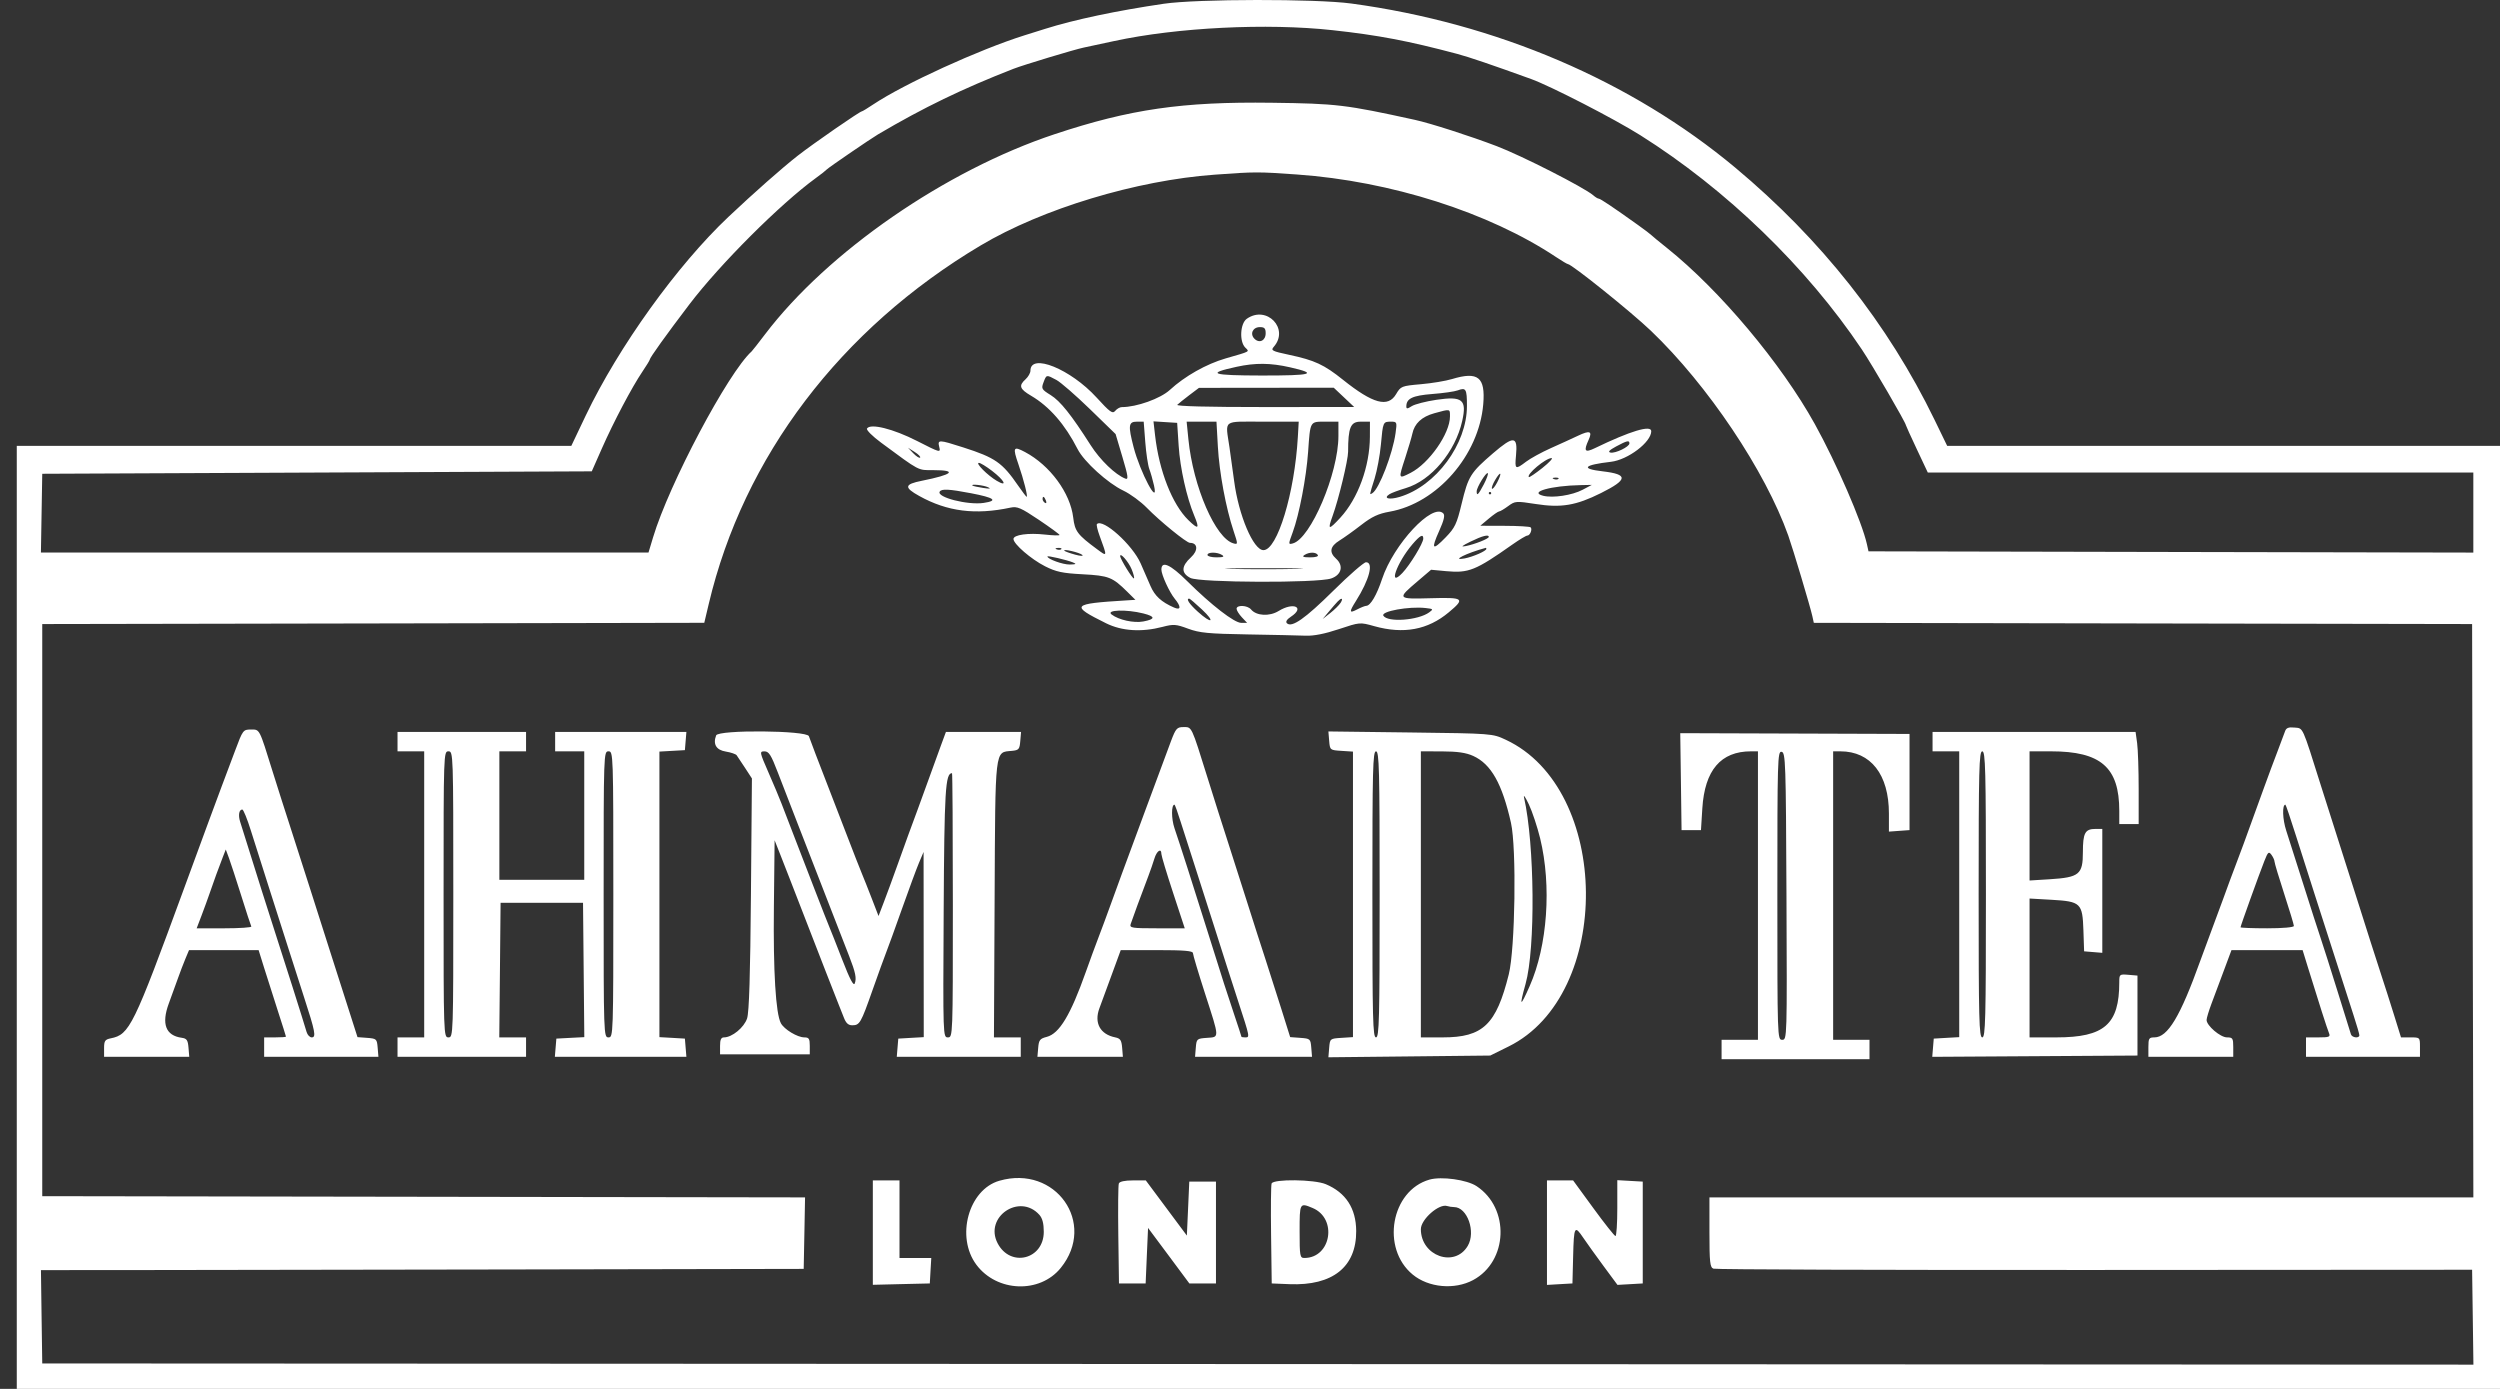 <svg width="90" height="50" viewBox="0 0 90 50" fill="none" xmlns="http://www.w3.org/2000/svg">
<rect x="0" y="0" width="90" height="50" fill="#333333" stroke="none"/>
<path fill-rule="evenodd" clip-rule="evenodd" d="M41.898 0.135C40.198 0.385 38.679 0.706 37.62 1.04C37.452 1.093 37.118 1.198 36.878 1.273C35.242 1.788 32.547 3.019 31.439 3.758C31.233 3.896 31.047 4.009 31.026 4.009C30.954 4.009 29.274 5.171 28.715 5.608C28.16 6.042 27.147 6.936 26.226 7.805C24.375 9.553 22.267 12.488 21.086 14.961C20.903 15.345 20.711 15.748 20.66 15.856L20.567 16.052H10.586H0.604V33.026V50H45.302H90V33.026V16.052H80.049H70.099L69.644 15.114C67.971 11.666 65.563 8.619 62.474 6.039C58.729 2.912 53.872 0.835 48.648 0.127C47.369 -0.046 43.101 -0.041 41.898 0.135ZM47.978 1.087C49.622 1.267 50.695 1.471 52.463 1.941C52.878 2.051 53.711 2.335 55.124 2.846C55.829 3.102 58.119 4.28 59.052 4.868C62.145 6.816 65.034 9.609 67.024 12.577C67.402 13.14 68.612 15.221 68.612 15.307C68.612 15.322 68.789 15.712 69.006 16.173L69.401 17.012H79.221H89.04V18.452V19.893L78.153 19.871L67.266 19.848L67.208 19.587C67.032 18.793 66.11 16.668 65.334 15.267C64.122 13.08 61.911 10.447 60.013 8.929C59.724 8.699 59.469 8.488 59.445 8.461C59.421 8.433 59.205 8.27 58.965 8.098C58.068 7.457 57.612 7.151 57.554 7.151C57.521 7.151 57.432 7.097 57.357 7.031C57.035 6.752 54.782 5.604 53.884 5.262C52.918 4.894 51.495 4.437 50.933 4.314C48.43 3.766 48.129 3.73 45.782 3.699C42.562 3.657 40.684 3.929 37.969 4.83C34.036 6.136 29.796 9.066 27.539 12.038C27.302 12.35 27.087 12.625 27.06 12.649C26.21 13.418 24.087 17.423 23.51 19.346L23.346 19.891L12.41 19.891L1.473 19.892L1.497 18.474L1.521 17.056L11.413 17.012L21.304 16.968L21.67 16.139C22.095 15.177 22.748 13.94 23.126 13.38C23.271 13.165 23.39 12.971 23.39 12.949C23.39 12.882 23.983 12.055 24.815 10.961C25.918 9.51 28.089 7.342 29.37 6.41C29.562 6.271 29.739 6.131 29.763 6.101C29.807 6.045 31.336 4.999 31.608 4.838C33.246 3.872 34.649 3.193 36.485 2.477C36.841 2.338 38.697 1.777 39.017 1.712C39.137 1.687 39.628 1.582 40.108 1.478C42.373 0.988 45.607 0.827 47.978 1.087ZM46.683 6.281C50.064 6.518 53.604 7.646 56.023 9.257C56.229 9.394 56.419 9.507 56.444 9.507C56.578 9.507 58.727 11.232 59.432 11.907C61.475 13.858 63.549 16.951 64.378 19.281C64.547 19.758 65.172 21.849 65.245 22.183L65.297 22.422L77.147 22.444L88.996 22.466L89.018 32.786L89.041 43.106H75.29H61.54V44.362C61.54 45.443 61.56 45.625 61.683 45.672C61.761 45.703 67.939 45.724 75.411 45.719L88.996 45.711L89.02 47.419L89.043 49.127L45.282 49.106L1.521 49.084L1.497 47.404L1.474 45.724L4.466 45.723C6.111 45.722 12.29 45.712 18.195 45.701L28.933 45.68L28.958 44.393L28.982 43.106L15.252 43.084L1.521 43.062V32.764V22.466L13.438 22.444L25.354 22.421L25.514 21.746C26.768 16.442 30.257 11.841 35.306 8.835C37.524 7.515 40.91 6.491 43.731 6.288C45.192 6.182 45.278 6.182 46.683 6.281ZM44.885 11.476C44.646 11.643 44.611 12.294 44.829 12.512C44.985 12.668 45.039 12.639 44.123 12.903C43.428 13.104 42.651 13.543 42.114 14.038C41.775 14.35 40.919 14.656 40.385 14.656C40.316 14.656 40.21 14.716 40.149 14.79C40.052 14.907 39.963 14.843 39.475 14.309C38.541 13.286 37.096 12.699 37.096 13.343C37.096 13.426 37.017 13.565 36.922 13.652C36.665 13.884 36.704 14.003 37.118 14.246C37.778 14.633 38.341 15.279 38.794 16.168C39.023 16.619 39.883 17.399 40.44 17.662C40.69 17.78 41.07 18.059 41.286 18.281C41.752 18.759 42.715 19.543 42.838 19.543C43.124 19.543 43.142 19.82 42.872 20.066C42.523 20.385 42.517 20.632 42.854 20.806C43.186 20.978 47.427 20.994 47.921 20.825C48.295 20.698 48.379 20.366 48.1 20.114C47.841 19.88 47.88 19.67 48.22 19.46C48.385 19.358 48.74 19.104 49.01 18.894C49.389 18.6 49.621 18.492 50.023 18.421C51.734 18.12 53.243 16.389 53.397 14.55C53.478 13.576 53.212 13.362 52.273 13.646C52.05 13.714 51.544 13.798 51.15 13.832C50.454 13.893 50.428 13.904 50.26 14.188C49.968 14.683 49.429 14.537 48.347 13.672C47.666 13.126 47.327 12.969 46.411 12.774C45.792 12.642 45.741 12.616 45.855 12.486C46.427 11.834 45.602 10.974 44.885 11.476ZM45.564 11.997C45.564 12.262 45.339 12.373 45.161 12.196C44.987 12.022 45.1 11.776 45.355 11.776C45.521 11.776 45.564 11.822 45.564 11.997ZM46.441 13.223C47.471 13.457 47.248 13.521 45.417 13.519C43.604 13.516 43.407 13.447 44.517 13.205C45.189 13.058 45.737 13.063 46.441 13.223ZM38.03 13.678C38.184 13.76 38.726 14.232 39.236 14.727L40.162 15.627L40.408 16.456C40.614 17.147 40.631 17.276 40.515 17.231C40.156 17.093 39.608 16.566 39.264 16.027C38.562 14.927 38.172 14.439 37.823 14.222C37.498 14.021 37.481 13.991 37.567 13.764C37.673 13.482 37.666 13.483 38.03 13.678ZM48.383 14.305L48.751 14.652L45.525 14.654C43.492 14.655 42.33 14.625 42.382 14.573C42.428 14.528 42.622 14.372 42.814 14.226L43.163 13.963L45.59 13.96L48.015 13.958L48.383 14.305ZM52.81 14.614C52.81 15.992 51.696 17.497 50.387 17.889C50.009 18.002 49.786 17.943 50.019 17.792C50.09 17.746 50.355 17.647 50.608 17.572C51.522 17.3 52.393 16.264 52.64 15.153C52.811 14.386 52.649 14.254 51.709 14.393C51.33 14.45 50.932 14.552 50.824 14.621C50.665 14.723 50.628 14.725 50.628 14.631C50.628 14.346 50.85 14.24 51.563 14.184C51.958 14.154 52.371 14.095 52.48 14.053C52.775 13.942 52.81 14.001 52.81 14.614ZM52.199 14.994C52.199 15.606 51.447 16.683 50.783 17.022C50.336 17.25 50.337 17.252 50.587 16.485C50.703 16.127 50.819 15.736 50.844 15.616C50.92 15.246 51.182 15.002 51.635 14.877C52.222 14.716 52.199 14.712 52.199 14.994ZM41.23 15.916C41.261 16.321 41.327 16.758 41.376 16.887C41.425 17.016 41.501 17.284 41.545 17.481C41.721 18.277 41.046 17.006 40.81 16.099C40.608 15.32 40.625 15.18 40.924 15.18H41.173L41.23 15.916ZM42.432 16.052C42.483 16.847 42.721 17.913 42.992 18.561C43.193 19.042 43.145 19.079 42.781 18.724C42.202 18.159 41.729 16.956 41.583 15.676L41.525 15.169L41.951 15.196L42.378 15.223L42.432 16.052ZM43.843 16.074C43.895 17.012 44.132 18.288 44.409 19.116C44.568 19.592 44.568 19.605 44.41 19.563C43.764 19.394 42.952 17.525 42.782 15.812L42.719 15.18H43.256H43.793L43.843 16.074ZM46.723 15.725C46.608 17.749 45.984 19.805 45.484 19.805C45.122 19.805 44.59 18.55 44.429 17.318C44.386 16.982 44.309 16.432 44.26 16.096C44.112 15.083 43.986 15.18 45.461 15.18H46.754L46.723 15.725ZM48.183 15.697C48.183 17.041 47.182 19.396 46.539 19.564C46.376 19.607 46.376 19.6 46.538 19.161C46.771 18.53 47.027 17.194 47.092 16.27C47.17 15.147 47.152 15.18 47.709 15.18H48.183V15.697ZM49.316 15.725C49.312 16.789 48.889 17.945 48.252 18.637C47.829 19.095 47.786 19.086 47.973 18.575C48.19 17.98 48.532 16.564 48.532 16.261C48.532 15.39 48.62 15.18 48.981 15.18H49.318L49.316 15.725ZM50.24 15.594C50.136 16.338 49.647 17.605 49.407 17.753C49.295 17.822 49.291 17.848 49.485 17.23C49.575 16.942 49.677 16.392 49.712 16.009C49.788 15.183 49.789 15.18 50.075 15.18C50.291 15.18 50.296 15.193 50.24 15.594ZM31.212 15.427C31.18 15.478 31.408 15.706 31.723 15.938C33.134 16.98 33.031 16.925 33.6 16.925C34.478 16.925 34.306 17.084 33.186 17.308C32.554 17.434 32.536 17.547 33.098 17.858C34.104 18.416 35.113 18.544 36.374 18.275C36.62 18.222 36.749 18.278 37.4 18.715C37.809 18.99 38.144 19.235 38.144 19.259C38.144 19.284 37.908 19.277 37.621 19.245C37.023 19.177 36.485 19.252 36.485 19.404C36.485 19.583 37.12 20.132 37.62 20.385C38.019 20.587 38.248 20.636 38.977 20.674C39.917 20.724 40.047 20.776 40.579 21.301L40.875 21.594L40.535 21.615C38.57 21.736 38.521 21.793 39.819 22.438C40.386 22.719 41.098 22.765 41.854 22.567C42.248 22.464 42.337 22.471 42.771 22.632C43.179 22.784 43.499 22.815 44.91 22.839C45.822 22.854 46.765 22.875 47.005 22.885C47.294 22.897 47.697 22.817 48.199 22.649C48.955 22.397 48.957 22.397 49.47 22.541C50.527 22.837 51.4 22.676 52.154 22.045C52.757 21.542 52.706 21.502 51.501 21.536C50.292 21.569 50.285 21.561 51.037 20.922L51.519 20.511L52.064 20.562C52.872 20.637 53.12 20.538 54.446 19.603C54.698 19.426 54.939 19.281 54.983 19.281C55.081 19.281 55.173 19.055 55.103 18.984C55.074 18.956 54.655 18.931 54.171 18.93L53.29 18.927L53.596 18.67C53.764 18.529 53.932 18.412 53.97 18.411C54.008 18.41 54.154 18.323 54.295 18.219C54.542 18.037 54.576 18.034 55.29 18.145C56.205 18.288 56.738 18.198 57.636 17.75C58.61 17.263 58.624 17.076 57.695 16.968C56.889 16.875 57.007 16.739 57.992 16.625C58.605 16.555 59.445 15.917 59.445 15.523C59.445 15.289 58.697 15.514 57.415 16.134C57.054 16.308 57.004 16.243 57.189 15.838C57.334 15.521 57.238 15.483 56.809 15.686C56.602 15.784 56.161 15.986 55.828 16.134C55.495 16.283 55.095 16.502 54.939 16.621C54.552 16.916 54.528 16.902 54.576 16.401C54.644 15.691 54.497 15.676 53.75 16.317C52.937 17.017 52.858 17.143 52.619 18.134C52.443 18.866 52.378 19.001 52.042 19.347C51.565 19.838 51.51 19.782 51.812 19.11C51.984 18.726 52.025 18.549 51.957 18.481C51.569 18.093 50.17 19.593 49.755 20.842C49.563 21.421 49.338 21.804 49.187 21.81C49.139 21.811 48.992 21.869 48.86 21.938C48.57 22.09 48.561 22.036 48.813 21.637C49.298 20.869 49.461 20.241 49.176 20.241C49.099 20.241 48.569 20.703 47.999 21.267C46.983 22.272 46.502 22.609 46.328 22.436C46.274 22.382 46.325 22.299 46.471 22.203C46.992 21.862 46.568 21.663 46.03 21.996C45.7 22.199 45.231 22.173 45.038 21.941C44.911 21.787 44.517 21.768 44.517 21.916C44.517 21.972 44.602 22.11 44.706 22.221L44.896 22.423H44.683C44.435 22.423 43.614 21.788 42.74 20.922C42.131 20.318 41.81 20.174 41.81 20.506C41.81 20.69 42.098 21.32 42.287 21.55C42.528 21.843 42.518 21.982 42.263 21.871C41.805 21.67 41.571 21.454 41.415 21.09C41.327 20.887 41.169 20.525 41.064 20.284C40.769 19.613 39.703 18.653 39.489 18.867C39.466 18.89 39.509 19.082 39.587 19.292C39.868 20.059 39.87 20.05 39.491 19.769C38.79 19.252 38.693 19.123 38.636 18.634C38.532 17.747 37.8 16.752 36.901 16.274C36.478 16.05 36.451 16.1 36.663 16.714C36.852 17.261 37.01 17.885 36.96 17.885C36.944 17.885 36.807 17.706 36.657 17.488C36.081 16.652 35.831 16.477 34.678 16.107C33.787 15.822 33.746 15.821 33.814 16.095C33.867 16.304 33.84 16.297 33.016 15.876C32.155 15.437 31.333 15.232 31.212 15.427ZM58.659 15.963C58.659 16.084 58.151 16.33 57.977 16.293C57.874 16.271 57.935 16.205 58.179 16.073C58.574 15.861 58.659 15.841 58.659 15.963ZM33.124 16.474C33.097 16.5 32.988 16.431 32.881 16.32L32.687 16.118L32.93 16.272C33.064 16.356 33.151 16.447 33.124 16.474ZM55.524 16.848C55.275 17.046 55.057 17.193 55.039 17.175C54.943 17.079 55.639 16.496 55.855 16.491C55.922 16.49 55.773 16.65 55.524 16.848ZM35.708 16.947C36.168 17.299 36.288 17.548 35.881 17.308C35.55 17.112 35.103 16.663 35.24 16.663C35.293 16.663 35.504 16.791 35.708 16.947ZM53.417 17.438C53.221 17.812 53.159 17.873 53.16 17.689C53.16 17.544 53.506 16.981 53.561 17.035C53.585 17.059 53.52 17.24 53.417 17.438ZM53.901 17.361C53.822 17.514 53.737 17.619 53.712 17.593C53.687 17.568 53.737 17.428 53.823 17.283C54.026 16.938 54.088 17 53.901 17.361ZM56.104 17.239C56.075 17.268 56 17.271 55.937 17.246C55.867 17.218 55.888 17.198 55.989 17.194C56.081 17.19 56.133 17.21 56.104 17.239ZM35.568 17.54C35.69 17.595 35.637 17.603 35.394 17.566C35.202 17.537 35.028 17.498 35.008 17.48C34.933 17.415 35.401 17.464 35.568 17.54ZM56.974 17.632C56.595 17.831 55.907 17.936 55.555 17.848C55.02 17.714 55.83 17.485 56.913 17.464L57.306 17.456L56.974 17.632ZM34.955 17.756C35.804 17.919 35.944 18.025 35.412 18.105C34.837 18.191 33.705 17.9 33.83 17.698C33.896 17.591 34.162 17.605 34.955 17.756ZM53.683 17.754C53.683 17.778 53.663 17.798 53.639 17.798C53.615 17.798 53.596 17.778 53.596 17.754C53.596 17.73 53.615 17.71 53.639 17.71C53.663 17.71 53.683 17.73 53.683 17.754ZM37.653 18.02C37.683 18.098 37.668 18.133 37.619 18.102C37.571 18.073 37.533 18.012 37.533 17.967C37.533 17.841 37.595 17.869 37.653 18.02ZM51.238 19.39C51.237 19.555 50.761 20.338 50.486 20.627C49.956 21.184 50.279 20.26 50.846 19.596C51.123 19.272 51.239 19.211 51.238 19.39ZM53.596 19.329C53.596 19.394 53.091 19.595 52.767 19.659C52.571 19.698 52.616 19.657 52.941 19.497C53.365 19.29 53.596 19.23 53.596 19.329ZM38.207 19.77C38.178 19.799 38.103 19.802 38.04 19.777C37.97 19.749 37.991 19.729 38.093 19.724C38.185 19.721 38.236 19.741 38.207 19.77ZM53.509 19.759C53.509 19.836 53.031 20.045 52.723 20.104C52.211 20.201 52.801 19.907 53.487 19.723C53.499 19.72 53.509 19.736 53.509 19.759ZM38.963 19.978C39.01 20.025 38.898 20.02 38.704 19.967C38.516 19.916 38.342 19.853 38.318 19.827C38.241 19.743 38.877 19.892 38.963 19.978ZM43.993 19.979C44.09 20.042 44.04 20.064 43.796 20.065C43.616 20.066 43.469 20.027 43.469 19.979C43.469 19.868 43.821 19.868 43.993 19.979ZM47.441 19.979C47.474 20.032 47.362 20.066 47.163 20.065C46.916 20.064 46.864 20.042 46.961 19.979C47.132 19.869 47.373 19.869 47.441 19.979ZM38.624 20.246C38.766 20.304 38.745 20.318 38.51 20.323C38.266 20.328 37.707 20.126 37.707 20.033C37.707 19.994 38.399 20.155 38.624 20.246ZM40.738 20.491C40.805 20.652 40.843 20.801 40.822 20.822C40.782 20.862 40.326 20.123 40.326 20.018C40.326 19.878 40.625 20.221 40.738 20.491ZM46.629 20.481C45.989 20.496 44.968 20.496 44.359 20.481C43.749 20.466 44.272 20.454 45.521 20.454C46.769 20.454 47.268 20.466 46.629 20.481ZM43.27 21.941C43.765 22.405 43.627 22.478 43.12 22.02C42.812 21.742 42.686 21.55 42.812 21.55C42.834 21.55 43.041 21.726 43.27 21.941ZM48.261 21.703C48.206 21.787 48.039 21.952 47.889 22.07L47.616 22.284L47.79 22.076C48.156 21.639 48.229 21.564 48.293 21.557C48.33 21.553 48.315 21.619 48.261 21.703ZM51.453 22.044C51.055 22.334 49.955 22.415 49.801 22.165C49.703 22.007 50.722 21.822 51.32 21.889C51.6 21.92 51.609 21.93 51.453 22.044ZM41.16 22.084C41.6 22.195 41.6 22.29 41.158 22.373C40.816 22.437 40.278 22.319 40.018 22.122C39.797 21.955 40.548 21.93 41.16 22.084ZM42.157 26.677C42.053 26.953 41.638 28.074 41.233 29.168C40.313 31.655 40.315 31.65 39.991 32.546C39.844 32.954 39.64 33.504 39.538 33.768C39.436 34.032 39.235 34.581 39.09 34.989C38.54 36.541 38.137 37.211 37.682 37.328C37.438 37.39 37.398 37.441 37.375 37.722L37.347 38.044H38.886H40.424L40.397 37.717C40.375 37.448 40.331 37.383 40.151 37.346C39.606 37.237 39.382 36.827 39.578 36.299C39.641 36.131 39.839 35.591 40.019 35.099L40.347 34.204H41.646C42.627 34.204 42.946 34.231 42.946 34.313C42.947 34.373 43.143 35.03 43.383 35.773C43.91 37.407 43.907 37.33 43.447 37.363C43.087 37.389 43.075 37.399 43.049 37.717L43.022 38.044H45.128H47.233L47.206 37.717C47.18 37.4 47.168 37.389 46.812 37.363L46.446 37.336L46.126 36.316C45.95 35.754 45.697 34.961 45.563 34.553C45.428 34.145 45.114 33.163 44.863 32.372C44.613 31.58 44.299 30.598 44.166 30.19C44.032 29.782 43.721 28.8 43.474 28.008C42.88 26.107 42.912 26.175 42.604 26.175C42.371 26.175 42.329 26.223 42.157 26.677ZM82.263 26.323C82.234 26.41 82.113 26.73 81.996 27.035C81.878 27.34 81.644 27.968 81.477 28.431C80.754 30.43 80.658 30.694 80.482 31.15C80.38 31.414 80.184 31.944 80.046 32.328C79.907 32.712 79.711 33.242 79.61 33.506C79.509 33.77 79.328 34.261 79.207 34.597C78.489 36.597 78.039 37.346 77.557 37.346C77.364 37.346 77.342 37.382 77.342 37.695V38.044H78.869H80.397V37.695C80.397 37.378 80.376 37.346 80.172 37.346C79.933 37.346 79.437 36.922 79.437 36.719C79.437 36.654 79.518 36.386 79.617 36.123C79.716 35.86 79.918 35.32 80.065 34.924L80.333 34.204H81.614H82.894L83.089 34.837C83.452 36.015 83.78 37.04 83.844 37.193C83.9 37.327 83.853 37.346 83.462 37.346H83.016V37.695V38.044H85.068H87.119V37.695C87.119 37.347 87.118 37.346 86.778 37.346H86.436L86.199 36.582C86.069 36.162 85.834 35.426 85.676 34.946C85.519 34.466 85.186 33.425 84.937 32.633C84.687 31.841 84.375 30.86 84.243 30.452C84.11 30.044 83.798 29.062 83.549 28.27C82.865 26.099 82.922 26.223 82.598 26.192C82.388 26.171 82.303 26.205 82.263 26.323ZM8.463 27.026C8.307 27.446 8.089 28.026 7.979 28.314C7.869 28.602 7.261 30.251 6.628 31.979C4.803 36.96 4.664 37.244 3.987 37.38C3.78 37.422 3.747 37.471 3.747 37.736V38.044H5.28H6.813L6.786 37.717C6.764 37.443 6.724 37.385 6.541 37.36C5.964 37.281 5.805 36.86 6.077 36.125C6.193 35.813 6.344 35.396 6.413 35.199C6.483 35.002 6.599 34.697 6.672 34.522L6.805 34.204H8.058H9.31L9.507 34.837C9.615 35.185 9.837 35.88 9.999 36.381C10.162 36.883 10.295 37.305 10.295 37.319C10.295 37.334 10.118 37.346 9.902 37.346H9.509V37.695V38.044H11.566H13.623L13.596 37.717C13.57 37.403 13.555 37.389 13.219 37.363L12.87 37.337L12.488 36.142C12.278 35.484 11.999 34.612 11.868 34.204C11.737 33.796 11.424 32.815 11.173 32.023C10.922 31.23 10.588 30.19 10.431 29.71C10.274 29.23 9.999 28.366 9.819 27.79C9.324 26.201 9.356 26.263 9.03 26.263C8.754 26.263 8.74 26.282 8.463 27.026ZM14.311 26.699V27.048H14.791H15.271V32.197V37.346H14.791H14.311V37.695V38.044H16.624H18.938V37.695V37.346H18.456H17.974L17.998 34.924L18.021 32.502H19.505H20.989L21.012 34.92L21.035 37.337L20.532 37.363L20.029 37.39L20.002 37.717L19.975 38.044H22.342H24.71L24.683 37.717L24.656 37.39L24.197 37.363L23.739 37.337V32.197V27.057L24.197 27.031L24.656 27.005L24.683 26.677L24.71 26.35H22.348H19.985V26.699V27.048H20.509H21.033V29.361V31.673H19.505H17.977V29.361V27.048H18.457H18.938V26.699V26.35H16.624H14.311V26.699ZM25.781 26.474C25.66 26.791 25.784 27.001 26.127 27.056C26.312 27.086 26.489 27.146 26.52 27.19C26.551 27.233 26.687 27.438 26.823 27.646L27.069 28.024L27.034 32.183C27.01 35.11 26.969 36.438 26.895 36.664C26.788 36.989 26.354 37.346 26.064 37.346C25.959 37.346 25.922 37.427 25.922 37.651V37.957H27.537H29.152V37.651C29.152 37.393 29.122 37.346 28.955 37.346C28.706 37.345 28.23 37.058 28.112 36.836C27.926 36.489 27.834 34.97 27.86 32.641L27.886 30.249L28.09 30.765C28.201 31.049 28.346 31.418 28.411 31.586C28.476 31.754 28.705 32.343 28.919 32.895C29.134 33.447 29.492 34.37 29.715 34.946C29.937 35.522 30.153 36.072 30.194 36.168C30.235 36.264 30.317 36.47 30.376 36.626C30.453 36.831 30.537 36.91 30.679 36.91C30.95 36.91 30.991 36.838 31.411 35.644C31.614 35.068 31.835 34.459 31.901 34.291C31.968 34.123 32.224 33.417 32.47 32.721C32.716 32.025 32.992 31.279 33.083 31.062L33.249 30.67L33.252 34.003L33.255 37.337L32.797 37.363L32.338 37.39L32.311 37.717L32.284 38.044H34.516H36.747V37.695V37.346H36.265H35.782L35.806 32.381C35.833 26.848 35.805 27.092 36.429 27.031C36.677 27.007 36.706 26.974 36.73 26.677L36.758 26.35H35.405H34.053L33.868 26.852C33.766 27.128 33.563 27.687 33.417 28.095C33.27 28.503 33.099 28.975 33.036 29.143C32.837 29.674 32.579 30.383 32.29 31.193C32.136 31.625 31.924 32.203 31.818 32.478L31.627 32.977L31.384 32.347C31.25 32.001 31.091 31.599 31.03 31.455C30.969 31.311 30.715 30.663 30.467 30.015C30.218 29.367 29.961 28.7 29.895 28.532C29.462 27.417 29.163 26.634 29.12 26.503C29.051 26.293 25.861 26.266 25.781 26.474ZM47.85 26.669C47.878 27.003 47.88 27.005 48.292 27.031L48.707 27.058V32.197V37.336L48.292 37.363C47.88 37.389 47.878 37.391 47.85 37.726L47.822 38.062L50.736 38.031L53.649 38L54.31 37.673C58.072 35.815 58.003 28.402 54.207 26.631C53.727 26.407 53.726 26.406 50.775 26.369L47.822 26.332L47.85 26.669ZM60.513 28.139L60.536 29.884H60.886H61.235L61.284 29.099C61.37 27.727 61.949 27.048 63.035 27.048H63.286V32.241V37.433H62.632H61.977V37.782V38.131H64.639H67.302V37.782V37.433H66.647H65.993V32.241V27.048H66.253C67.349 27.048 68.001 27.884 68.001 29.288V29.938L68.371 29.911L68.743 29.884V28.153V26.422L64.616 26.408L60.489 26.394L60.513 28.139ZM69.572 26.699V27.048H70.052H70.532V32.193V37.337L70.074 37.363L69.615 37.39L69.588 37.718L69.561 38.046L73.255 38.023L76.949 38V36.56V35.121L76.621 35.093C76.302 35.067 76.294 35.073 76.294 35.365C76.294 36.876 75.757 37.346 74.03 37.346H73.064V34.847V32.347L73.853 32.392C74.911 32.453 74.97 32.509 75.003 33.495L75.028 34.248L75.356 34.275L75.683 34.302V32.071V29.841H75.439C75.063 29.841 74.984 29.985 74.984 30.677C74.984 31.48 74.854 31.586 73.793 31.653L73.064 31.698V29.373V27.048H73.836C75.632 27.048 76.294 27.625 76.294 29.191V29.666H76.643H76.992V28.413C76.992 27.724 76.967 26.977 76.937 26.755L76.881 26.35H73.227H69.572V26.699ZM16.319 32.197C16.319 37.288 16.317 37.346 16.144 37.346C15.971 37.346 15.969 37.288 15.969 32.197C15.969 27.106 15.971 27.048 16.144 27.048C16.317 27.048 16.319 27.106 16.319 32.197ZM22.08 32.197C22.08 37.288 22.078 37.346 21.906 37.346C21.733 37.346 21.731 37.288 21.731 32.197C21.731 27.106 21.733 27.048 21.906 27.048C22.078 27.048 22.08 27.106 22.08 32.197ZM28.003 27.812C28.163 28.232 28.486 29.066 28.721 29.666C28.955 30.266 29.429 31.484 29.773 32.372C30.118 33.26 30.477 34.182 30.57 34.422C30.798 35.006 30.842 35.219 30.771 35.403C30.73 35.511 30.595 35.256 30.323 34.553C30.109 34.001 29.9 33.471 29.858 33.375C29.816 33.279 29.578 32.67 29.328 32.023C29.079 31.375 28.738 30.491 28.57 30.059C28.402 29.627 28.205 29.116 28.133 28.924C28.06 28.732 27.85 28.232 27.666 27.812C27.343 27.073 27.338 27.048 27.522 27.049C27.679 27.049 27.76 27.178 28.003 27.812ZM49.667 32.197C49.667 36.716 49.651 37.346 49.536 37.346C49.422 37.346 49.406 36.716 49.406 32.197C49.406 27.678 49.422 27.048 49.536 27.048C49.651 27.048 49.667 27.678 49.667 32.197ZM53.034 27.213C53.68 27.506 54.077 28.21 54.395 29.623C54.599 30.531 54.547 34.152 54.316 35.077C53.865 36.888 53.386 37.346 51.941 37.346H51.151V32.197V27.048L51.915 27.05C52.468 27.052 52.777 27.096 53.034 27.213ZM64.313 32.264C64.335 37.389 64.334 37.433 64.16 37.433C63.986 37.433 63.985 37.382 63.985 32.234C63.985 27.33 63.993 27.037 64.137 27.065C64.281 27.092 64.292 27.42 64.313 32.264ZM71.493 32.197C71.493 36.716 71.476 37.346 71.362 37.346C71.247 37.346 71.231 36.716 71.231 32.197C71.231 27.678 71.247 27.048 71.362 27.048C71.476 27.048 71.493 27.678 71.493 32.197ZM34.303 32.59C34.303 37.314 34.301 37.346 34.125 37.346C33.948 37.346 33.947 37.321 33.972 32.83C33.996 28.44 34.033 27.834 34.273 27.834C34.289 27.834 34.303 29.974 34.303 32.59ZM55.445 30.18C55.862 31.895 55.71 34.047 55.068 35.5C54.724 36.278 54.687 36.259 54.92 35.423C55.279 34.135 55.249 30.409 54.865 28.706C54.838 28.586 54.916 28.7 55.039 28.958C55.161 29.217 55.344 29.767 55.445 30.18ZM42.509 29.601C42.617 29.949 42.835 30.626 42.992 31.106C43.149 31.586 43.482 32.627 43.732 33.419C43.982 34.211 44.359 35.387 44.57 36.033C45.003 37.36 45 37.346 44.822 37.346C44.75 37.346 44.691 37.335 44.691 37.321C44.691 37.307 44.573 36.944 44.428 36.514C44.129 35.62 44.081 35.471 43.464 33.506C42.938 31.829 42.483 30.406 42.282 29.818C42.165 29.472 42.164 28.968 42.281 28.968C42.298 28.968 42.401 29.253 42.509 29.601ZM82.667 30.124C82.867 30.76 83.165 31.693 83.328 32.197C83.491 32.701 83.826 33.742 84.072 34.51C84.318 35.278 84.613 36.195 84.728 36.549C84.843 36.902 84.937 37.226 84.937 37.269C84.937 37.388 84.674 37.36 84.634 37.237C84.615 37.177 84.398 36.48 84.152 35.688C83.906 34.896 83.631 34.032 83.542 33.768C83.452 33.504 83.174 32.64 82.924 31.848C82.674 31.056 82.396 30.182 82.305 29.905C82.17 29.492 82.153 28.968 82.275 28.968C82.29 28.968 82.466 29.488 82.667 30.124ZM9.033 29.906C9.163 30.326 9.46 31.259 9.691 31.979C9.923 32.699 10.236 33.681 10.388 34.161C10.54 34.641 10.792 35.426 10.948 35.906C11.346 37.129 11.388 37.346 11.224 37.346C11.152 37.346 11.068 37.258 11.037 37.15C10.964 36.89 10.163 34.358 9.856 33.419C9.657 32.807 9.343 31.813 8.644 29.579C8.57 29.344 8.607 29.143 8.723 29.143C8.763 29.143 8.902 29.486 9.033 29.906ZM8.684 32.241C8.864 32.817 9.028 33.317 9.047 33.353C9.067 33.389 8.632 33.419 8.081 33.419H7.08L7.255 32.961C7.351 32.709 7.483 32.345 7.549 32.153C7.687 31.747 7.881 31.216 8.026 30.844L8.128 30.582L8.242 30.888C8.304 31.056 8.503 31.665 8.684 32.241ZM41.81 30.744C41.81 30.809 42 31.437 42.231 32.14L42.651 33.419H41.653C40.742 33.419 40.659 33.405 40.704 33.266C40.752 33.114 41.087 32.206 41.339 31.543C41.412 31.351 41.511 31.066 41.558 30.91C41.643 30.628 41.81 30.518 41.81 30.744ZM81.882 31.014C81.882 31.065 82.039 31.588 82.231 32.178C82.423 32.767 82.58 33.288 82.58 33.334C82.58 33.384 82.18 33.419 81.619 33.419C81.091 33.419 80.659 33.402 80.659 33.382C80.659 33.336 81.32 31.497 81.517 30.997C81.646 30.668 81.676 30.642 81.772 30.773C81.832 30.855 81.881 30.963 81.882 31.014ZM35.977 42.507C34.867 42.826 34.401 44.529 35.15 45.531C35.888 46.519 37.433 46.577 38.187 45.645C39.49 44.036 38.002 41.924 35.977 42.507ZM51.462 42.466C50.076 42.861 49.708 44.938 50.857 45.884C51.429 46.356 52.362 46.441 53.031 46.083C54.29 45.408 54.362 43.498 53.158 42.702C52.808 42.47 51.894 42.343 51.462 42.466ZM31.422 44.374V46.253L32.447 46.228L33.473 46.204L33.499 45.746L33.526 45.287H32.954H32.382V43.891V42.495H31.902H31.422V44.374ZM40.278 42.606C40.254 42.668 40.246 43.502 40.259 44.461L40.283 46.204H40.763H41.243L41.286 45.204L41.33 44.205L42.074 45.204L42.817 46.204H43.296H43.775V44.371V42.538H43.294H42.814L42.771 43.51L42.727 44.481L41.988 43.488L41.249 42.495H40.785C40.489 42.495 40.305 42.535 40.278 42.606ZM45.778 42.606C45.754 42.668 45.746 43.502 45.759 44.461L45.782 46.204L46.423 46.23C47.975 46.292 48.831 45.61 48.823 44.315C48.818 43.5 48.448 42.931 47.727 42.63C47.312 42.457 45.842 42.439 45.778 42.606ZM55.691 44.376V46.257L56.149 46.23L56.608 46.204L56.633 45.222C56.66 44.139 56.684 44.095 57.001 44.565C57.121 44.743 57.446 45.196 57.724 45.573L58.229 46.256L58.684 46.23L59.139 46.204V44.371V42.538L58.681 42.512L58.223 42.486V43.494C58.223 44.048 58.193 44.5 58.157 44.498C58.121 44.496 57.763 44.045 57.362 43.495L56.632 42.495H56.161H55.691V44.376ZM37.415 43.731C37.526 43.854 37.576 44.044 37.576 44.344C37.576 45.343 36.371 45.641 35.913 44.755C35.425 43.812 36.701 42.942 37.415 43.731ZM47.252 43.487C48.156 43.864 47.923 45.287 46.957 45.287C46.798 45.287 46.786 45.222 46.786 44.328C46.786 43.298 46.789 43.293 47.252 43.487ZM52.346 43.455C52.823 43.455 53.138 44.346 52.839 44.852C52.368 45.65 51.151 45.216 51.151 44.25C51.151 43.897 51.806 43.321 52.097 43.417C52.161 43.438 52.273 43.455 52.346 43.455Z" fill="white"/>
</svg>
